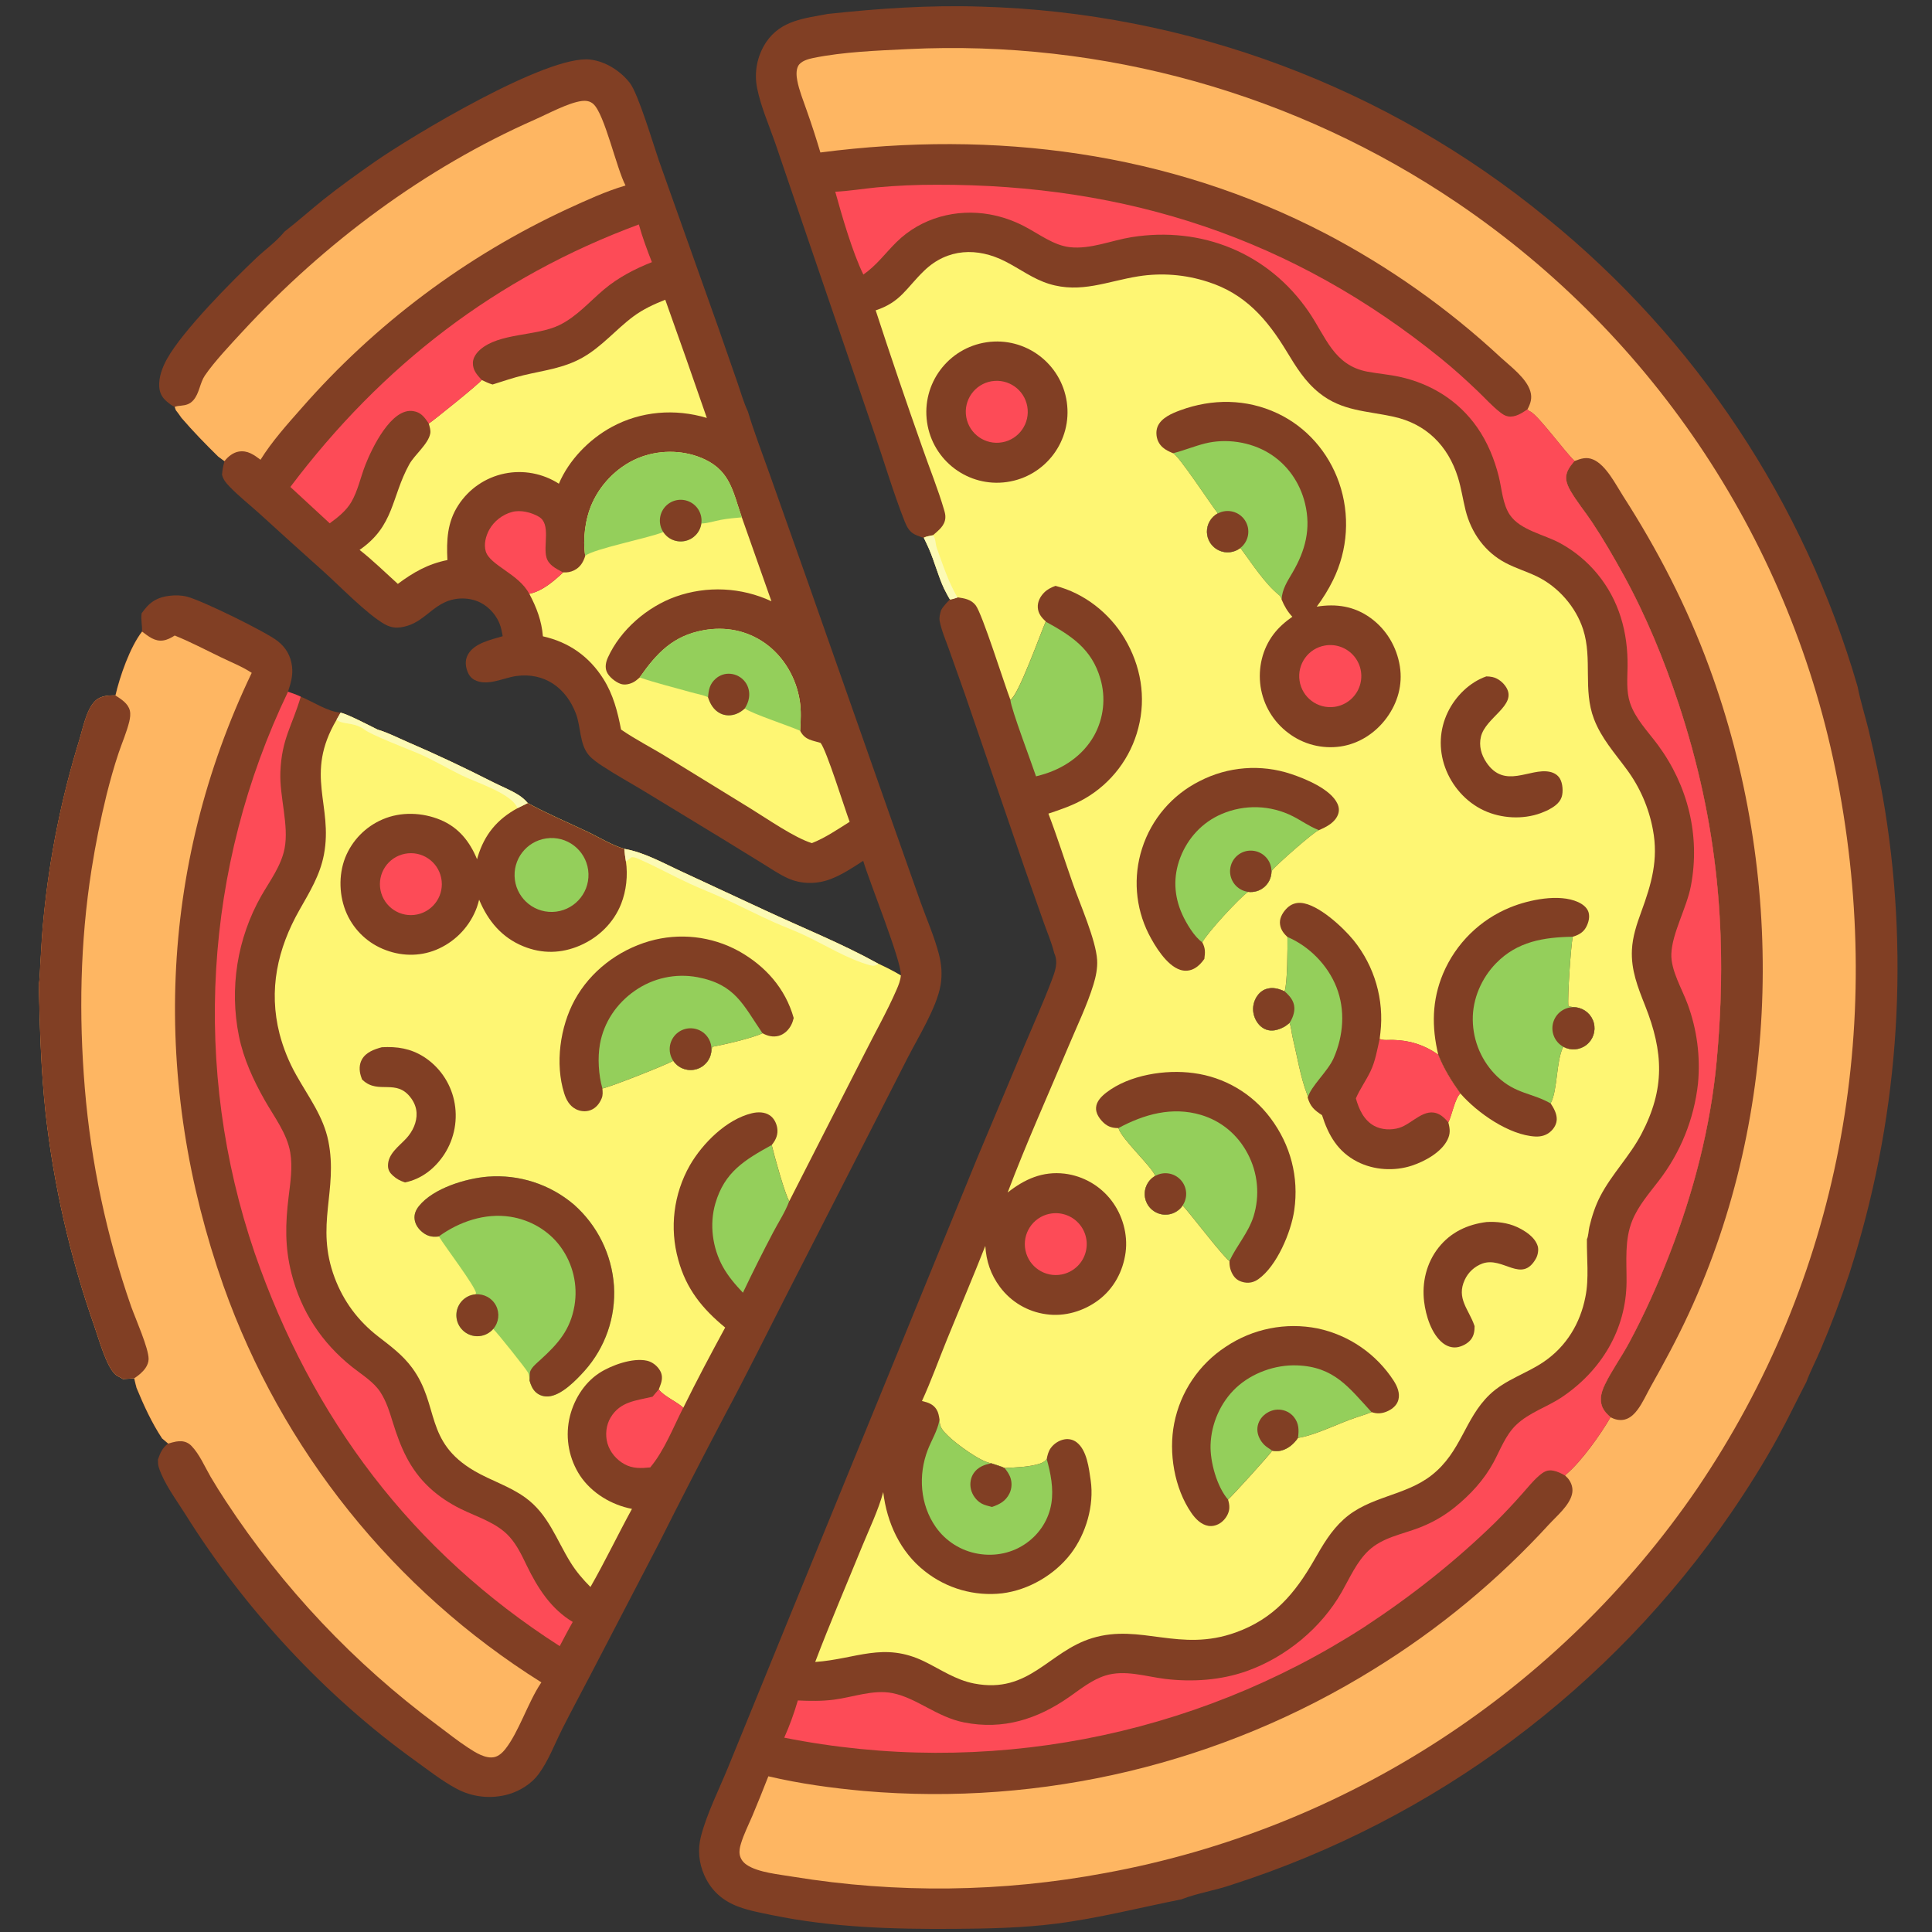 <?xml version="1.0" encoding="UTF-8"?> <svg xmlns="http://www.w3.org/2000/svg" id="Layer_1" version="1.1" viewBox="0 0 512 512"><rect x="0" y="0" width="512" height="512" fill="#333333" stroke="none"/><defs><style> .st0 { fill: #fef673; } .st1 { fill: #fcfab5; } .st2 { fill: #feb662; } .st3 { fill: #94cf5b; } .st4 { fill: #fd4b57; } .st5 { fill: #813f24; } </style></defs><path class="st5" d="M75.32,61.45c3.56-2.76,6.92-5.78,10.44-8.59,4.34-3.46,8.94-6.75,13.49-9.93,9.77-6.82,45.78-28.52,57.19-27.14,4.04.49,7.95,2.98,10.44,6.15,2.28,2.9,6.19,16.16,7.71,20.54l15.81,44.46,5.07,14.57c.86,2.47,1.61,5.16,2.72,7.52,1.68,5.57,3.8,11.07,5.75,16.56l9.7,27.38,22.07,62.78,8.29,23.44c1.61,4.46,3.6,9.02,4.8,13.6.72,2.75.94,5.45.46,8.27-.99,5.89-5.95,13.85-8.74,19.3l-9.74,19.11-22.81,44.62c-5.27,10.32-10.4,20.74-15.88,30.94-5.97,11.33-11.83,22.73-17.58,34.18l-17.96,34.52c-2.51,4.86-5.15,9.67-7.6,14.56-1.93,3.85-3.63,8.36-6.18,11.82-1.9,2.58-4.83,4.42-7.88,5.35-4.7,1.38-9.76.84-14.05-1.51-3.8-2.06-7.38-4.88-10.9-7.41-23.92-17.2-45.13-40.18-60.76-65.15-2.39-3.83-5.71-8.2-7.09-12.48-.22-.7-.24-1.4-.24-2.12.65-1.83,1.12-2.99,2.69-4.24l-1.62-1.37c-2.75-4.17-4.86-8.77-6.76-13.38-.24-.83-.42-1.68-.62-2.52l-3.02.16c-.64-.48-1.45-.7-2.05-1.27-2.36-2.2-4.34-9.43-5.43-12.55-6.47-18.39-10.83-37.46-13-56.83-1.2-11.24-1.53-22.52-1.78-33.81.29-1.77.28-3.68.4-5.47.27-4.27.46-8.57.92-12.82,1.57-15.76,4.71-31.33,9.38-46.47.96-3.13,1.89-8.2,4.24-10.48,1.42-1.38,3.5-1.49,5.37-1.48,1.17-5.07,3.86-12.81,7.06-16.92.1-1.66-.36-3.1-.09-4.84l.8-1.03c1.7-2.21,3.75-3.23,6.5-3.57,1.59-.2,3.24-.17,4.79.24,4.01,1.05,20.74,9.25,23.92,11.73,2.21,1.72,3.5,3.93,3.84,6.74.29,2.38-.33,4.47-1.07,6.69l2.24.81,1.13.5c3.21,1.34,7.1,3.94,10.53,4.26,1.3.07,8.2,3.64,9.82,4.46,2.71.79,5.38,2.18,7.97,3.3,7.72,3.32,15.21,6.86,22.7,10.67,2.2,1.12,4.6,2.04,6.68,3.36.95.6,1.73,1.28,2.46,2.14,5.11,2.82,10.53,5.08,15.8,7.59,3.12,1.48,6.51,3.6,9.81,4.55,5.31.91,10.46,3.86,15.34,6.09l21.86,10.16c10.01,4.67,20.42,8.83,30.09,14.18,2.07.96,4.03,1.93,5.98,3.11.3-3.53-8.44-25.07-9.97-30.35-2.72,1.77-5.48,3.6-8.51,4.79-3.68,1.44-7.87,1.46-11.5-.19-2.35-1.07-4.6-2.63-6.8-3.98l-11.16-6.86-20.04-12.19c-3.63-2.2-7.4-4.26-10.95-6.59-1.3-.86-2.82-1.85-3.82-3.06-2.39-2.88-2.05-7.42-3.33-10.86-2.58-6.89-8.37-11.08-15.86-10.03-3.43.48-7.6,2.78-10.98,1.06-1.13-.58-1.7-1.53-2.08-2.71-.43-1.37-.43-2.77.28-4.04,1.68-3.06,6.12-3.92,9.21-4.87-.16-.85-.31-1.72-.56-2.55-.8-2.67-2.89-5.13-5.38-6.37-1.65-.82-3.51-1.15-5.35-1.06-6.51.33-8.71,5.73-14.16,7.29-2.18.62-3.88.62-5.86-.5-4.75-2.71-11.91-10.15-16.25-14.03-5.65-5.04-11.26-10.11-16.85-15.22-2.68-2.43-5.59-4.69-8.08-7.31-.91-.95-1.54-1.72-1.89-3.02.09-1.3.29-2.35.66-3.6l-1.67-1.23c-3.39-3.33-6.64-6.67-9.74-10.27-.47-.7-.95-1.36-1.48-2.02l-.31-.88c-.75-.28-1.5-.92-2.11-1.43-1.25-1.06-1.89-2.27-1.99-3.92-.16-2.54.84-5.17,2.06-7.36,4.2-7.53,17.17-20.6,23.68-26.76,2.27-2.15,5.12-4.2,7.12-6.57.09-.11.18-.22.27-.33Z"></path><path class="st0" d="M90.23,188.89c1.3.07,8.2,3.64,9.82,4.46,2.71.79,5.38,2.18,7.97,3.3,7.72,3.32,15.21,6.86,22.7,10.67,2.2,1.12,4.6,2.04,6.68,3.36.95.6,1.73,1.28,2.46,2.14,5.11,2.82,10.53,5.08,15.8,7.59,3.12,1.48,6.51,3.6,9.81,4.55,5.31.91,10.46,3.86,15.34,6.09l21.86,10.16c10.01,4.67,20.42,8.83,30.09,14.18,2.07.96,4.03,1.93,5.98,3.11-.12,1.36-.61,2.56-1.15,3.8-2.49,5.74-5.66,11.29-8.46,16.88l-19.96,39.14c-1.17-1.84-4.03-12.26-4.65-14.89.05-.07.11-.13.16-.2.99-1.26,1.55-2.64,1.3-4.26-.2-1.3-.85-2.61-1.94-3.37-1.38-.96-3.21-.96-4.78-.58-6.74,1.62-13.06,7.96-16.43,13.78-4.33,7.61-5.44,16.63-3.08,25.05,2.09,7.7,6.36,12.98,12.43,17.96-3.8,7-7.58,14.1-11.09,21.25-1.9-1.73-5.01-2.94-6.52-4.84.23-.54.43-1.09.61-1.65.35-1.14.36-2.23-.23-3.29-.71-1.27-2.03-2.34-3.46-2.67-3.76-.87-9.48,1.18-12.66,3.25-4.19,2.73-7.01,7.48-7.99,12.33-1.03,5.15.01,10.51,2.9,14.9,3.09,4.61,8.33,7.74,13.74,8.78-3.75,6.85-7.12,13.92-11,20.7-2.01-2.02-3.8-4.11-5.3-6.54-3.79-6.12-5.87-12.74-11.96-17.15-4.19-3.04-9.07-4.48-13.49-7.06-13.37-7.82-9.19-17.33-16.48-27.29-2.54-3.46-5.72-5.78-9.07-8.38-5.28-4.1-9.12-9.25-11.48-15.51-5.25-13.97.95-23.05-1.68-36.22-1.32-6.6-5.3-11.77-8.51-17.52-1.94-3.43-3.42-7.09-4.42-10.9-2.97-11.68-.57-22.56,5.28-32.87,2.69-4.74,5.43-9.18,6.47-14.62,2.51-13.17-5.26-21.18,3.37-35.78l1.06-1.84Z"></path><path class="st5" d="M139.85,212.83c5.11,2.82,10.53,5.08,15.8,7.59,3.12,1.48,6.51,3.6,9.81,4.55.1,1.12.22,2.21.42,3.32.54,3.7.1,7.77-1.27,11.24-1.97,5.01-5.98,8.91-10.9,11.04-4.95,2.14-10.02,2.25-15.02.21-5.72-2.33-9.38-6.74-11.71-12.35-.18.68-.37,1.36-.6,2.02-1.76,4.81-5.35,8.73-9.99,10.9-4.46,2.1-9.53,2.18-14.12.45-4.62-1.69-8.36-5.18-10.37-9.66-2.04-4.57-2.24-10.17-.42-14.84,1.83-4.59,5.42-8.25,9.97-10.18,4.82-2.06,10.48-1.84,15.29.16,4.8,2,7.75,5.73,9.69,10.43.05-.21.11-.42.17-.62,1.8-5.94,5.15-9.97,10.57-12.93l2.7-1.33Z"></path><path class="st3" d="M145.76,222.09c5.44-.22,10.02,4.03,10.19,9.48.17,5.44-4.13,9.98-9.58,10.1-5.37.12-9.83-4.12-10-9.48-.17-5.37,4.02-9.87,9.39-10.09Z"></path><path class="st4" d="M107.31,226.26c4.42-.87,8.71,1.99,9.61,6.4.91,4.41-1.91,8.72-6.31,9.67-4.46.96-8.84-1.9-9.76-6.37-.92-4.47,1.98-8.83,6.46-9.7Z"></path><path class="st1" d="M165.46,224.97c5.31.91,10.46,3.86,15.34,6.09l21.86,10.16c10.01,4.67,20.42,8.83,30.09,14.18-.6.58-1.33.63-2.14.41-6.07-1.65-11.91-5.39-17.59-8.04-2.58-1.21-5.25-2.18-7.85-3.34-4.31-1.92-8.53-4.1-12.82-6.08-3.15-1.46-6.4-2.71-9.55-4.16-4.41-2.02-8.65-4.4-13.1-6.35-.77-.34-1.57-.78-2.43-.63-.35.33-.68.62-1.08.88-.11.07-.22.14-.32.21-.2-1.11-.32-2.2-.42-3.32Z"></path><path class="st1" d="M90.23,188.89c1.3.07,8.2,3.64,9.82,4.46,2.71.79,5.38,2.18,7.97,3.3,7.72,3.32,15.21,6.86,22.7,10.67,2.2,1.12,4.6,2.04,6.68,3.36.95.6,1.73,1.28,2.46,2.14l-2.7,1.33c-.04-.08-.08-.15-.13-.23-.06-.11-.13-.21-.19-.32-2.03-3.57-10.93-6.35-14.61-8.17-3.84-1.9-7.63-4.17-11.57-5.84-2.67-1.13-12.86-5.01-14.4-6.48-2.99-1.87-5.42-.97-7.08-2.39l1.06-1.84Z"></path><path class="st3" d="M116.33,327.67c-.09,0-.18.02-.28.03-1.55.17-2.76-.11-4.01-1.08-1.12-.87-1.99-2.06-2.17-3.5-.17-1.35.36-2.53,1.2-3.56,3.82-4.69,12.39-7.27,18.2-7.74,8.29-.65,16.49,2.02,22.82,7.4,6.24,5.51,10.05,13.25,10.62,21.55.52,8.26-2.3,16.37-7.82,22.54-2.22,2.46-6.13,6.54-9.62,6.76-1.16.07-2.31-.28-3.19-1.04-.96-.85-1.41-1.96-1.75-3.17-.06-.67-.07-1.46-.37-2.07-.49-.98-8.32-10.79-9.26-11.61-1.09,1.26-2.68,1.97-4.34,1.93-2.95-.07-5.33-2.43-5.43-5.38-.1-2.95,2.12-5.46,5.06-5.72l.16-.31c-.08-1.66-8.43-12.64-9.7-14.82-.05-.08-.09-.15-.14-.23Z"></path><path class="st5" d="M116.33,327.67c-.09,0-.18.02-.28.03-1.55.17-2.76-.11-4.01-1.08-1.12-.87-1.99-2.06-2.17-3.5-.17-1.35.36-2.53,1.2-3.56,3.82-4.69,12.39-7.27,18.2-7.74,8.29-.65,16.49,2.02,22.82,7.4,6.24,5.51,10.05,13.25,10.62,21.55.52,8.26-2.3,16.37-7.82,22.54-2.22,2.46-6.13,6.54-9.62,6.76-1.16.07-2.31-.28-3.19-1.04-.96-.85-1.41-1.96-1.75-3.17.11-.79-.07-1.86.24-2.57.49-1.12,1.83-2.18,2.72-3,4.62-4.21,7.86-7.88,8.95-14.25.93-5.49-.4-11.12-3.68-15.62-3.15-4.33-8.09-7.18-13.37-7.98-6.66-1.02-13.51,1.31-18.89,5.22Z"></path><path class="st5" d="M126.01,343.02c2.25-.2,4.4.98,5.44,2.99,1.03,2.01.75,4.45-.73,6.17-1.09,1.26-2.68,1.97-4.34,1.93-2.95-.07-5.33-2.43-5.43-5.38-.1-2.95,2.12-5.46,5.06-5.72Z"></path><path class="st5" d="M159.64,288.45c.08.93.17,1.77-.2,2.64-.58,1.39-1.51,2.58-2.96,3.12-1.26.47-2.72.33-3.9-.29-1.67-.88-2.53-2.46-3.07-4.2-2.45-7.8-1.09-17.6,2.79-24.71,4.15-7.6,11.5-13.19,19.78-15.59,7.94-2.29,16.47-1.34,23.72,2.64,7.04,3.95,12.33,9.87,14.54,17.72-.16.63-.34,1.24-.64,1.82-.67,1.33-1.87,2.51-3.34,2.91-1.49.4-2.96.04-4.28-.69-2.7,1.3-10.25,3.02-13.32,3.6l-.23,1.11c-.21,2.33-1.87,4.28-4.13,4.86-2.27.58-4.66-.32-5.96-2.26-2.48,1.32-16.41,6.82-18.78,7.33Z"></path><path class="st3" d="M159.64,288.45c-1.02-3.59-1.3-8.11-.64-11.79,1.04-5.79,4.43-10.76,9.24-14.1,4.84-3.39,10.83-4.68,16.63-3.59,10,1.93,12,7.24,17.2,14.85-2.7,1.3-10.25,3.02-13.32,3.6l-.23,1.11c-.21,2.33-1.87,4.28-4.13,4.86-2.27.58-4.66-.32-5.96-2.26-2.48,1.32-16.41,6.82-18.78,7.33Z"></path><path class="st5" d="M178.42,281.13c-1.36-2.02-1.24-4.69.29-6.58,1.53-1.89,4.12-2.55,6.38-1.64s3.65,3.2,3.43,5.62c-.21,2.33-1.87,4.28-4.13,4.86-2.27.58-4.66-.32-5.96-2.26Z"></path><path class="st5" d="M101.19,277.53c4.07-.23,7.58.32,11.08,2.51,4.11,2.62,7.01,6.78,8.06,11.54,1.09,4.95.15,10.12-2.62,14.37-2.48,3.73-5.95,6.49-10.37,7.41-1.28-.42-2.23-.91-3.23-1.82-.78-.71-1.26-1.45-1.29-2.53-.07-3.22,2.9-5.2,4.85-7.32,1.68-1.83,2.86-4.27,2.72-6.8-.08-1.43-.62-2.74-1.47-3.89-3.85-5.26-8.62-.91-12.73-4.71l-.25-.23c-.12-.31-.22-.62-.32-.94-.44-1.44-.46-3,.29-4.35,1.07-1.92,3.28-2.7,5.28-3.24Z"></path><path class="st2" d="M37.64,167.37c1.68,1.24,3.35,2.69,5.59,2.36,1.11-.16,2.14-.7,3.07-1.31,4.17,1.68,8.17,3.8,12.22,5.75,2.73,1.32,5.66,2.48,8.19,4.14-24.79,51.69-26.46,108.62-7.49,162.46,15.45,43.51,45.13,80.54,84.25,105.08-.05.07-.1.15-.15.22-3.41,5.11-5.85,12.98-9.43,17.49-.71.89-1.67,1.79-2.8,2.07-2.37.58-5.17-1.24-7.07-2.49-2.79-1.82-5.4-3.93-8.07-5.91-22.07-16.35-41.07-36.48-56.13-59.45-1.39-2.11-2.73-4.25-4.01-6.42-1.53-2.64-2.93-5.96-5.06-8.17-.72-.74-1.58-1.16-2.61-1.24-.49-.03-.99,0-1.48.08-.7.12-1.4.34-2.08.54l-1.62-1.37c-2.75-4.17-4.86-8.77-6.76-13.38-.24-.83-.42-1.68-.62-2.52l-3.02.16c-.64-.48-1.45-.7-2.05-1.27-2.36-2.2-4.34-9.43-5.43-12.55-6.47-18.39-10.83-37.46-13-56.83-1.2-11.24-1.53-22.52-1.78-33.81.29-1.77.28-3.68.4-5.47.27-4.27.46-8.57.92-12.82,1.57-15.76,4.71-31.33,9.38-46.47.96-3.13,1.89-8.2,4.24-10.48,1.42-1.38,3.5-1.49,5.37-1.48,1.17-5.07,3.86-12.81,7.06-16.92Z"></path><path class="st5" d="M10.27,261.01c.29-1.77.28-3.68.4-5.47.27-4.27.46-8.57.92-12.82,1.57-15.76,4.71-31.33,9.38-46.47.96-3.13,1.89-8.2,4.24-10.48,1.42-1.38,3.5-1.49,5.37-1.48,1.52.99,3.38,2.13,3.83,4.02.22.95.07,1.98-.15,2.91-.68,2.79-1.89,5.55-2.81,8.27-1.23,3.65-2.27,7.4-3.21,11.13-1.61,6.56-2.94,13.18-3.99,19.85-3.02,19.29-3.37,38.55-1.77,57.97,1.64,19.7,5.76,39.12,12.27,57.79,1.15,3.21,4.66,11.09,4.63,13.92,0,.83-.34,1.67-.8,2.35-.77,1.14-1.89,2.02-3.02,2.78l-3.02.16c-.64-.48-1.45-.7-2.05-1.27-2.36-2.2-4.34-9.43-5.43-12.55-6.47-18.39-10.83-37.46-13-56.83-1.2-11.24-1.53-22.52-1.78-33.81Z"></path><path class="st2" d="M46.29,107.84c.1-.04.21-.07.31-.11.45-.14.9-.17,1.37-.22,1.34-.13,2.38-.42,3.29-1.47,1.59-1.84,1.7-4.53,3.02-6.5,2.45-3.63,7.01-8.45,10.05-11.74,21.66-23.43,48.22-43.25,77.49-56.14,3.33-1.47,8.88-4.47,12.35-4.89,1.14-.14,2.19,0,3.07.79,3,2.68,6.09,16.94,8.53,21.6-5.22,1.52-10.39,3.93-15.32,6.18-26.96,12.49-51,30.5-70.57,52.86-3.75,4.24-7.85,8.82-10.84,13.64-1.74-1.31-3.44-2.55-5.76-2.17-1.51.25-2.9,1.36-3.79,2.55l-1.67-1.23c-3.39-3.33-6.64-6.67-9.74-10.27-.47-.7-.95-1.36-1.48-2.02l-.31-.88Z"></path><path class="st4" d="M76.33,183.32l2.24.81,1.13.5c-2.27,7.76-5.07,11.18-5.4,20.02-.24,6.5,2.31,14.05,1.12,20.2-.89,4.59-3.87,8.56-6.16,12.53-6.41,11.29-8.51,24.52-5.93,37.24,1.22,6,3.81,11.61,6.81,16.92,2.48,4.38,5.96,8.87,6.79,13.93.64,3.91.03,7.79-.44,11.68-.87,7.18-1.03,13.27.76,20.35,2.53,10.02,8.02,18.36,16.1,24.79,2.51,1.99,5.7,3.92,7.46,6.65,1.58,2.44,2.43,5.22,3.28,7.97,2.08,6.7,4.5,12.46,9.73,17.34,2.43,2.27,5.28,4.14,8.26,5.62,4.4,2.18,9.62,3.66,12.98,7.43,1.99,2.23,3.26,4.95,4.55,7.62,2.86,5.89,6.4,11.46,12.17,14.91-1.2,2.1-2.31,4.26-3.45,6.41-39.19-25.11-65.65-60.31-80.83-104.17-16.68-48.82-13.51-102.24,8.82-148.74Z"></path><path class="st3" d="M196.89,342.59c-1.99-2.11-3.89-4.31-5.31-6.86-2.78-5.02-3.61-11.26-2.01-16.78,2.43-8.38,7.76-11.54,14.93-15.51.62,2.63,3.48,13.05,4.65,14.89-1,2.77-2.85,5.58-4.23,8.21-2.79,5.3-5.47,10.65-8.04,16.05Z"></path><path class="st4" d="M172.93,370.14l1.62-1.92c1.52,1.9,4.63,3.11,6.52,4.84-2.67,5.22-4.98,11.31-8.75,15.82-2.44.24-4.62.36-6.85-.87-2.11-1.17-3.82-3.17-4.49-5.51-.64-2.24-.36-4.85.85-6.86,2.56-4.27,6.8-4.45,11.09-5.5Z"></path><path class="st0" d="M155.08,147.28c-.69-4.49.01-9.88,1.89-14.02,2.5-5.51,7.29-10.12,13.01-12.2,5.4-1.96,11.72-1.76,16.91.74,6.75,3.24,7.41,8.8,9.7,15.3l7.85,22.24c-7.98-3.72-17.1-4.16-25.39-1.22-7.53,2.7-14.62,8.78-17.96,16.15-.52,1.16-.81,2.51-.31,3.73.56,1.36,2.35,2.77,3.71,3.24,1.1.38,2.45.06,3.45-.49.58-.32,1.08-.78,1.58-1.21,4.51-6.45,8.84-11.06,16.92-12.52,5.79-1.05,11.5.04,16.33,3.46,4.95,3.52,8.22,9.18,9.17,15.15.43,2.68.27,5.36.13,8.05.04.08.08.17.13.25,1.26,2.19,3.04,2.26,5.26,2.94,1.59,1.95,6.28,17.08,7.71,20.92-3.24,2.03-6.45,4.24-10.01,5.65-4.64-1.43-11.81-6.44-16.27-9.18l-22.11-13.6c-4.03-2.49-8.28-4.63-12.19-7.32-.91-4.73-2.08-9.29-4.68-13.41-3.77-5.98-9.16-9.76-16.03-11.3-.34-4.15-1.67-7.61-3.6-11.26,3.46-.72,6.46-3.32,8.98-5.68,1.05.06,1.96-.08,2.91-.56,1.63-.81,2.42-2.18,2.94-3.85Z"></path><path class="st3" d="M155.08,147.28c-.69-4.49.01-9.88,1.89-14.02,2.5-5.51,7.29-10.12,13.01-12.2,5.4-1.96,11.72-1.76,16.91.74,6.75,3.24,7.41,8.8,9.7,15.3-1.88.16-3.76.33-5.62.68-1.61.3-3.47.93-5.1.95-.31,2.28-2.01,4.13-4.25,4.63-2.25.51-4.57-.43-5.83-2.36-4.16,1.67-18.27,4.4-20.7,6.28Z"></path><path class="st5" d="M175.78,141c-1.35-2.05-1.18-4.74.41-6.61,1.59-1.87,4.22-2.46,6.46-1.46,2.24,1,3.55,3.36,3.21,5.79-.31,2.28-2.01,4.13-4.25,4.63-2.25.51-4.57-.43-5.83-2.36Z"></path><path class="st3" d="M169.51,179.53c4.51-6.45,8.84-11.06,16.92-12.52,5.79-1.05,11.5.04,16.33,3.46,4.95,3.52,8.22,9.18,9.17,15.15.43,2.68.27,5.36.13,8.05-3.24-1.43-12.73-4.51-14.66-5.92-.7.62-1.4,1.13-2.29,1.46-1.39.53-2.91.52-4.25-.16-1.73-.88-2.65-2.49-3.22-4.28-1.3-.61-3.14-.92-4.55-1.32-4.53-1.29-9.13-2.39-13.59-3.92Z"></path><path class="st5" d="M187.64,184.77c.16-2.02.45-3.54,2.07-4.95,1.06-.92,2.44-1.38,3.84-1.26,1.55.13,2.98.92,3.92,2.16.92,1.21,1.25,2.77,1.01,4.26-.16,1.03-.57,1.87-1.09,2.76-.7.62-1.4,1.13-2.29,1.46-1.39.53-2.91.52-4.25-.16-1.73-.88-2.65-2.49-3.22-4.28Z"></path><path class="st0" d="M130.53,101.9c2.71-.84,5.43-1.79,8.19-2.45,5.42-1.3,10.58-1.85,15.56-4.63,5.18-2.89,8.88-7.47,13.57-10.96,2.64-1.96,5.42-3.21,8.45-4.43,3.73,10.42,7.41,20.87,11.02,31.33-8.44-2.53-17.48-1.82-25.25,2.42-5.94,3.24-11.31,8.74-13.96,15.01-4.27-2.74-9.44-3.71-14.41-2.69-5.04,1.04-9.45,4.06-12.24,8.38-2.95,4.52-3.15,9.32-2.89,14.54-5.11,1.02-9,3.23-13.14,6.32-3.33-3.01-6.61-6.24-10.14-9.01,9.24-6.37,8.37-13.93,13.15-22.64,1.42-2.58,5.05-5.38,5.58-8.2.16-.86-.16-1.81-.39-2.63,1.63-1.13,13.21-10.44,14.03-11.56.95.47,1.85.89,2.87,1.2Z"></path><path class="st4" d="M76.95,129.04c24.22-32.13,54.48-55.54,92.35-69.56.91,3.32,2.2,6.79,3.46,9.99-4.54,1.8-8.9,4.06-12.66,7.21-3.9,3.27-7.29,7.28-11.96,9.52-6.07,2.92-15.86,2.01-20.91,6.47-.98.87-1.88,2.11-1.91,3.47-.04,1.99,1.1,3.19,2.34,4.56-.82,1.11-12.4,10.43-14.03,11.56-.08-.12-.16-.24-.24-.36-1.05-1.54-1.94-2.64-3.86-2.95-5.84-.96-10.97,9.86-12.7,14.25-1.26,3.2-2,6.91-3.74,9.87-1.35,2.3-3.58,4.07-5.71,5.61l-10.44-9.64Z"></path><path class="st4" d="M140.25,157.37c-2.73-5.29-10.43-7.53-11.53-11.29-.54-1.86.02-4.02.92-5.67,1.25-2.29,3.57-4.08,6.09-4.74,2.24-.6,5.12.11,7.1,1.29,3.25,1.92,1.05,7.72,2.01,10.85.6,1.94,2.4,2.81,4.05,3.71l.33.18c-2.52,2.36-5.51,4.96-8.98,5.68Z"></path><path class="st5" d="M219.51,3.68c13.49-1.45,26.74-2.36,40.33-1.93,54.83,1.52,107.6,21.22,150.02,56,39.52,32.04,68.29,75.4,82.44,124.27l.05.26c.73,3.68,1.9,7.3,2.79,10.95,1.7,7.01,3.23,14.21,4.39,21.33,6.6,41.16,3.37,83.3-9.44,122.98-2.26,6.81-4.8,13.52-7.61,20.12-1.19,2.85-2.7,5.65-3.76,8.54-2.53,4.83-4.86,9.77-7.48,14.55-3.77,6.89-8.04,13.68-12.47,20.16-31.97,46.6-78.51,81.26-132.32,98.56-4.36,1.52-9.12,2.21-13.38,3.88-11.04,2.19-21.94,5-33.13,6.43-8.96,1.15-18.15,1.33-27.17,1.39-16.21.11-32.22-.37-48.15-3.64-3-.62-6.06-1.17-8.93-2.24-4.17-1.55-7.21-4.22-9.04-8.33-1.47-3.31-1.79-6.85-.88-10.36,1.57-6.04,4.85-12.52,7.23-18.36l15.88-38.91,50.04-122.31,12.76-30.37c2.35-5.56,4.85-11.09,6.98-16.73.93-2.48,1.87-4.79.71-7.36-.65-2.71-1.84-5.45-2.77-8.08l-5.15-14.63-15.77-45.96-4.22-11.88c-.85-2.39-1.96-4.92-2.43-7.4-.19-1,.09-1.9.35-2.87.62-1.14,1.48-1.98,2.37-2.89-.58-.93-1.06-1.92-1.57-2.9-1.57-3.39-2.47-7.02-3.95-10.45-.44-1.01-.93-2-1.4-2.99l-.5-.12c-.82-.28-1.74-.59-2.45-1.08-1.12-.78-1.69-2.01-2.18-3.24-2.92-7.4-5.32-15.53-7.93-23.09l-17.56-51.33-8.77-25.75c-1.62-4.68-3.79-9.57-4.77-14.41-.9-4.25-.04-8.69,2.36-12.31,3.92-5.83,10.17-6.31,16.5-7.52Z"></path><path class="st0" d="M232.03,82.26c6.74-2.23,8.12-5.94,12.92-10.55,6.14-5.91,14.08-6.19,21.44-2.44,3.92,1.99,7.36,4.65,11.62,5.96,8.42,2.6,15.48-.7,23.65-2,6.16-.98,12.46-.48,18.39,1.45,9.87,3.11,15.73,9.88,20.92,18.44,2.52,4.15,4.86,8,8.71,11.07,5.98,4.78,12.55,4.68,19.62,6.24,8.65,1.89,14.44,7.69,17.06,16.06.89,2.85,1.31,5.84,2.03,8.74,1.5,5.96,5.13,11.07,10.61,13.95,2.68,1.41,5.61,2.28,8.33,3.6,5.62,2.72,10.29,8.06,12.21,14.01,2.53,7.85-.1,15.97,2.88,23.75,1.96,5.12,5.46,8.98,8.65,13.32,3.52,4.74,5.9,10.22,6.97,16.02,1.5,7.95-.39,14.4-3.1,21.8-1.2,3.29-2.28,6.49-2.46,10.02-.27,5.36,1.55,9.91,3.49,14.8,4.88,12.32,5.33,22.02-.99,34.05-3.08,5.85-7.82,10.58-10.86,16.4-1.34,2.57-2.24,5.35-2.91,8.16-.22.91-.26,2.51-.66,3.29-.07,4.95.6,10.44-.4,15.29-1.35,7-5.05,13.11-10.97,17.16-4.69,3.22-10.25,4.74-14.43,8.76-6.66,6.4-7.46,15.15-15.35,21.34-7.08,5.56-16.51,5.52-23.32,11.7-3.39,3.07-5.52,6.79-7.77,10.71-5.13,8.95-10.77,15.62-20.78,19.24-14.94,5.4-25.18-2.39-38.03,1.5-11.66,3.53-16.68,14.89-31.35,12.05-4.88-.95-8.79-3.69-13.16-5.83-10.84-5.3-18.13-.63-28.95.12,3.89-10.24,8.24-20.35,12.38-30.5,1.93-4.72,4.3-9.58,5.65-14.51.96,8.09,4.5,15.85,11.01,20.95,5.79,4.6,13.17,6.71,20.51,5.87,7-.87,13.88-4.89,18.17-10.48,4.04-5.27,6.25-12.83,5.29-19.44-.47-3.22-.99-7.99-3.7-10.09-.92-.71-2.02-.98-3.16-.81-1.48.23-2.9,1.15-3.76,2.37-.59.84-.84,1.84-1.03,2.83-.61.97-1.94,1.32-3.04,1.58-2.6.61-5.43.67-8.1.83-1.12-.53-2.38-.86-3.55-1.26-2.83-.36-9.32-5.16-11.41-7.22-1.49-1.47-2.32-2.26-2.32-4.43-.15-.9-.28-1.77-.76-2.56-.89-1.47-2.3-1.92-3.89-2.28,2.42-5.26,4.41-10.85,6.6-16.22,3.38-8.3,6.91-16.55,10.19-24.89.25,4.06,1.43,7.58,3.87,10.87,2.93,3.95,7.33,6.56,12.21,7.23,4.92.72,10.01-.79,13.95-3.77,4.05-3.05,6.49-7.65,7.15-12.64.63-4.8-.83-9.91-3.77-13.74-3.01-3.93-7.48-6.49-12.39-7.1-5.85-.69-10.61,1.45-15.1,5,4.93-13.07,10.72-25.85,16.12-38.73,2.25-5.36,4.92-10.86,6.63-16.42.63-2.05,1.1-4.35.96-6.51-.34-5.29-4.51-14.72-6.35-19.96-2.2-6.25-4.2-12.6-6.56-18.79,3.34-1.1,6.59-2.22,9.65-3.99,7.04-4.07,12.15-10.8,14.17-18.68,2.14-8.2.67-16.6-3.67-23.83-4.01-6.68-10.68-11.93-18.27-13.86-1.12.41-2.13.9-2.99,1.76-1.05,1.06-1.79,2.45-1.7,3.97.1,1.6.98,2.67,2.12,3.7l-.09.2c-1.31,2.99-7.18,19.4-9.29,20.57-1.61-4.18-7.47-22.85-9.21-25.06-1.23-1.57-2.94-1.83-4.79-2.1-.54.15-1.49.54-2.03.5-.58-.93-1.06-1.92-1.57-2.9-1.57-3.39-2.47-7.02-3.95-10.45-.44-1.01-.93-2-1.4-2.99.74-.36,1.67-.47,2.48-.65,1.45-1.29,3.09-2.47,3.23-4.57.05-.71-.11-1.36-.31-2.04-1.64-5.64-3.94-11.23-5.86-16.8-4.25-12.02-8.36-24.09-12.31-36.21Z"></path><path class="st1" d="M247.27,141.87c.75.9.6,2.26.99,3.35,1.58,4.4,3.11,9.11,5.5,13.14-.54.15-1.49.54-2.03.5-.58-.93-1.06-1.92-1.57-2.9-1.57-3.39-2.47-7.02-3.95-10.45-.44-1.01-.93-2-1.4-2.99.74-.36,1.67-.47,2.48-.65Z"></path><path class="st5" d="M310.87,120.11l-.33-.14c-1.55-.66-2.94-1.47-3.65-3.09-.5-1.15-.6-2.65-.12-3.82.96-2.33,3.82-3.53,6.04-4.34,8.43-3.1,17.49-3.05,25.69.8,7.76,3.64,13.54,10.31,16.36,18.36,2.96,8.51,2.37,17.85-1.62,25.92-1.21,2.45-2.65,4.78-4.29,6.97,5.16-.84,9.94-.13,14.24,2.98,4.25,3.07,6.98,7.71,7.79,12.86.77,4.89-.59,9.65-3.5,13.62-2.94,4.01-7.31,6.88-12.26,7.6-4.87.7-9.82-.57-13.74-3.53-4.02-2.98-6.68-7.43-7.42-12.37-.7-4.86.45-9.87,3.41-13.81,1.4-1.86,3.11-3.34,5.01-4.67-1.28-1.39-2.12-2.82-2.84-4.57-.16-.6-.18-.79-.68-1.2-3.82-3.08-7.29-8.51-10.23-12.48-1.63,1.28-3.85,1.54-5.73.65-1.88-.88-3.1-2.75-3.15-4.83-.05-2.07,1.07-4,2.9-4.98-1.81-2.27-10.47-15.51-11.89-15.95Z"></path><path class="st3" d="M310.87,120.11c2.88-.72,5.62-1.87,8.49-2.59,5.56-1.39,11.99-.43,16.89,2.55,4.9,2.97,8.26,7.82,9.6,13.36,1.62,6.71.08,12.49-3.33,18.32-1.36,2.33-2.74,4.37-2.89,7.14-.16-.6-.18-.79-.68-1.2-3.82-3.08-7.29-8.51-10.23-12.48-1.63,1.28-3.85,1.54-5.73.65-1.88-.88-3.1-2.75-3.15-4.83-.05-2.07,1.07-4,2.9-4.98-1.81-2.27-10.47-15.51-11.89-15.95Z"></path><path class="st5" d="M322.76,136.06c2.51-1.33,5.61-.53,7.17,1.84,1.55,2.38,1.03,5.54-1.2,7.3-1.63,1.28-3.85,1.54-5.73.65-1.88-.88-3.1-2.75-3.15-4.83-.05-2.07,1.07-4,2.9-4.98Z"></path><path class="st4" d="M351.13,171.07c2.93-.51,5.91.61,7.79,2.92,1.88,2.31,2.36,5.46,1.26,8.22-1.1,2.77-3.61,4.72-6.56,5.12-4.44.59-8.54-2.48-9.22-6.91-.68-4.43,2.31-8.59,6.73-9.35Z"></path><path class="st5" d="M341.18,248.3c-.07-.06-.14-.13-.2-.19-1.05-.99-1.76-2.16-1.79-3.64-.02-1.44.94-2.92,1.95-3.88,1-.95,2.25-1.41,3.62-1.31,4.58.33,11.17,6.49,13.95,9.9,5.57,6.89,8.13,15.73,7.11,24.53-.06.54-.13,1.08-.2,1.62.97.45,2.48.23,3.55.26,4.49.11,8.3,1.34,11.97,3.9,1.57,3.9,3.46,6.88,5.87,10.3-1.41,1.13-2.25,5.81-3.19,7.67.46,1.7.58,2.99-.23,4.61-1.65,3.33-6,5.7-9.41,6.83-4.66,1.54-10.08,1.21-14.47-1.03-5.17-2.65-7.66-6.98-9.36-12.34-2.04-1.32-3.1-2.27-3.8-4.65-.04-.49.02-.4-.11-.74-1.82-4.73-2.68-10.25-3.87-15.18-.3-1.24-.36-2.73-.84-3.88-.55.48-1.1.9-1.76,1.22-1.38.69-2.95,1.08-4.44.54-1.42-.52-2.46-1.77-3.01-3.15-.64-1.58-.58-3.37.16-4.91.58-1.19,1.55-2.25,2.84-2.67,1.72-.57,3.34-.12,4.91.62.78-2.33.78-11.47.75-14.43Z"></path><path class="st3" d="M341.18,248.3c5.79,2.48,10.67,7.44,12.99,13.3,2.4,6.08,1.86,12.88-.73,18.8-1.55,3.55-6.01,7.38-6.88,10.49-.04-.49.02-.4-.11-.74-1.82-4.73-2.68-10.25-3.87-15.18-.3-1.24-.36-2.73-.84-3.88-.55.48-1.1.9-1.76,1.22-1.38.69-2.95,1.08-4.44.54-1.42-.52-2.46-1.77-3.01-3.15-.64-1.58-.58-3.37.16-4.91.58-1.19,1.55-2.25,2.84-2.67,1.72-.57,3.34-.12,4.91.62.78-2.33.78-11.47.75-14.43Z"></path><path class="st5" d="M341.74,271.08c-.55.48-1.1.9-1.76,1.22-1.38.69-2.95,1.08-4.44.54-1.42-.52-2.46-1.77-3.01-3.15-.64-1.58-.58-3.37.16-4.91.58-1.19,1.55-2.25,2.84-2.67,1.72-.57,3.34-.12,4.91.62,1.34,1.17,2.5,2.48,2.58,4.35.06,1.35-.53,2.9-1.28,4.01Z"></path><path class="st4" d="M365.63,275.33c.97.45,2.48.23,3.55.26,4.49.11,8.3,1.34,11.97,3.9,1.57,3.9,3.46,6.88,5.87,10.3-1.41,1.13-2.25,5.81-3.19,7.67-.7-.83-1.44-1.62-2.41-2.13-3.86-2.05-7.07,2.45-10.57,3.55-2.1.66-4.71.56-6.67-.51-2.76-1.51-4.05-4.41-4.86-7.29,1.07-2.48,2.7-4.72,3.87-7.17,1.31-2.74,1.76-5.65,2.43-8.58Z"></path><path class="st5" d="M381.15,279.49c-1.77-7.35-1.68-14.41,1.27-21.45,3.38-8,9.8-14.33,17.85-17.59,4.9-1.99,12.88-3.68,17.91-1.4,1.16.52,2.39,1.4,2.79,2.68.4,1.31,0,2.78-.62,3.95-.71,1.34-1.9,2.05-3.31,2.49-.08.03-.17.05-.25.07-.5,2.53-1.43,16.1-1.15,18.39.73.21,1.39.29,2.14.34,2.21.33,4.02,1.94,4.59,4.1.57,2.16-.2,4.46-1.96,5.83-1.76,1.38-4.17,1.57-6.13.49-1.94,3.88-1.46,11.61-3.35,15.01.82,1.22,1.65,2.71,1.62,4.22-.02,1.22-.65,2.32-1.52,3.15-1.12,1.07-2.58,1.49-4.11,1.42-6.98-.34-15.45-6.3-19.91-11.42-2.41-3.41-4.3-6.4-5.87-10.3Z"></path><path class="st3" d="M410.93,292.42c-4.85-2.8-9.21-2.46-14.1-7.08-4.12-3.95-6.47-9.38-6.53-15.08-.08-5.54,2.33-11.06,6.18-15,5.62-5.76,12.6-6.89,20.31-7.01-.5,2.53-1.43,16.1-1.15,18.39.73.21,1.39.29,2.14.34,2.21.33,4.02,1.94,4.59,4.1.57,2.16-.2,4.46-1.96,5.83-1.76,1.38-4.17,1.57-6.13.49-1.94,3.88-1.46,11.61-3.35,15.01Z"></path><path class="st5" d="M417.79,266.98c2.21.33,4.02,1.94,4.59,4.1.57,2.16-.2,4.46-1.96,5.83-1.76,1.38-4.17,1.57-6.13.49-2.37-1.3-3.46-4.11-2.6-6.68.86-2.56,3.43-4.14,6.11-3.75Z"></path><path class="st5" d="M296.39,298.95h-.25c-1.7-.03-2.9-.55-4.06-1.8-.91-.98-1.72-2.26-1.61-3.66.12-1.67,1.49-3,2.73-3.96,6.08-4.68,15.69-6.18,23.13-5.15,8.12,1.07,15.46,5.36,20.36,11.92,5.33,7.1,7.57,15.63,6.3,24.43-.83,5.79-4.61,14.79-9.5,18.25-1.11.79-2.33,1.12-3.68.88-1.24-.23-2.22-.74-2.93-1.8-.79-1.17-1.11-2.49-1.05-3.89-1.23-.53-10.6-12.81-12.4-14.71-1.04,1.56-2.8,2.48-4.67,2.44-2.47-.05-4.61-1.74-5.22-4.13-.61-2.39.45-4.9,2.6-6.13-.68-2.27-8.87-9.71-9.74-12.68Z"></path><path class="st3" d="M296.39,298.95c6.82-3.67,14.23-5.75,21.87-3.49,5.39,1.6,9.73,5.24,12.35,10.2,2.75,5.14,3.32,11.17,1.58,16.74-1.41,4.37-4.46,7.68-6.36,11.76-1.23-.53-10.6-12.81-12.4-14.71-1.04,1.56-2.8,2.48-4.67,2.44-2.47-.05-4.61-1.74-5.22-4.13-.61-2.39.45-4.9,2.6-6.13-.68-2.27-8.87-9.71-9.74-12.68Z"></path><path class="st5" d="M306.13,311.64c2.21-1.26,5-.84,6.74,1.02,1.74,1.86,1.97,4.67.55,6.79-1.04,1.56-2.8,2.48-4.67,2.44-2.47-.05-4.61-1.74-5.22-4.13-.61-2.39.45-4.9,2.6-6.13Z"></path><path class="st5" d="M325.44,397.4c.23.76.38,1.47.34,2.27-.08,1.43-.96,2.84-2.07,3.72-.98.77-2.25,1.18-3.49.98-1.92-.32-3.42-1.88-4.48-3.41-4.54-6.57-6.09-15.97-4.57-23.73,1.63-8.35,6.57-15.69,13.69-20.34,7.15-4.79,15.9-6.53,24.34-4.84,8.29,1.76,15.54,6.75,20.15,13.87.93,1.46,1.7,3.26,1.24,5.02-.31,1.2-1.18,2.09-2.22,2.7-1.35.78-2.86,1.15-4.39.73-.16-.04-.32-.1-.48-.14-1.9.75-3.89,1.3-5.82,2.02-3.82,1.43-9.87,4.28-13.58,4.78-.04,0-.08.01-.13.02-1.08,1.63-2.67,2.98-4.62,3.41-.71.16-1.51.12-2.22-.01-.54.98-10.62,12.04-11.69,12.96Z"></path><path class="st3" d="M325.44,397.4c-2.96-3.45-4.77-9.99-4.63-14.48.18-5.65,2.64-11.29,6.77-15.15,4.24-3.95,10.39-6.14,16.16-5.93,9.82.36,13.68,5.81,19.74,12.39-1.9.75-3.89,1.3-5.82,2.02-3.82,1.43-9.87,4.28-13.58,4.78-.04,0-.08.01-.13.02-1.08,1.63-2.67,2.98-4.62,3.41-.71.16-1.51.12-2.22-.01-.54.98-10.62,12.04-11.69,12.96Z"></path><path class="st5" d="M337.13,384.44c-.66-.52-1.42-.89-2.02-1.48-1.09-1.04-1.89-2.58-1.9-4.11-.01-1.45.65-2.82,1.72-3.78,1.12-1.02,2.65-1.61,4.18-1.5,1.48.1,2.85.8,3.78,1.95,1.36,1.68,1.37,3.5,1.09,5.52-1.08,1.63-2.67,2.98-4.62,3.41-.71.16-1.51.12-2.22-.01Z"></path><path class="st5" d="M319.18,254.1c-.7,1-1.48,1.87-2.54,2.49-1.16.69-2.56.85-3.85.43-3.62-1.15-6.75-6.33-8.39-9.54-3.52-7.02-4.14-15.14-1.74-22.62,2.47-7.77,7.97-14.21,15.26-17.86,7.49-3.87,16.22-4.55,24.21-1.89,3.8,1.26,10.53,4.01,12.31,7.89.43.94.51,1.9.14,2.87-.83,2.15-3.06,3.28-5.05,4.12-1.07.2-11.35,9.25-12.35,10.59-.15.2-.14.22-.23.45-.04,1.56-.73,3.03-1.91,4.04-1.18,1.02-2.74,1.48-4.29,1.28-2.28,1.56-10.87,10.91-12.13,13.37.85,1.62.77,2.63.55,4.38Z"></path><path class="st3" d="M318.63,249.72c-2.1-1.37-4.32-5.16-5.33-7.41-2.21-4.89-2.44-10.02-.51-15.05,1.98-5.16,5.84-9.35,10.94-11.53,6.07-2.62,12.99-2.4,18.89.59,2.24,1.13,4.4,2.71,6.73,3.6.07.02.13.05.2.07-1.07.2-11.35,9.25-12.35,10.59-.15.2-.14.22-.23.45-.04,1.56-.73,3.03-1.91,4.04-1.18,1.02-2.74,1.48-4.29,1.28-2.28,1.56-10.87,10.91-12.13,13.37Z"></path><path class="st5" d="M330.76,236.35c-2.93-.38-5.03-3.02-4.76-5.96.28-2.94,2.83-5.14,5.79-4.96,2.95.17,5.23,2.65,5.17,5.6-.04,1.56-.73,3.03-1.91,4.04-1.18,1.02-2.74,1.48-4.29,1.28Z"></path><path class="st5" d="M261.48,90.7c10.23-1.5,19.74,5.59,21.23,15.83,1.48,10.24-5.62,19.74-15.86,21.21-10.22,1.47-19.69-5.62-21.17-15.84-1.48-10.22,5.59-19.7,15.81-21.2Z"></path><path class="st4" d="M262.77,101.04c4.46-.76,8.68,2.22,9.47,6.67s-2.18,8.7-6.62,9.5c-4.48.81-8.76-2.18-9.55-6.66s2.22-8.75,6.71-9.52Z"></path><path class="st5" d="M393.89,179.25c.54.02,1.09.05,1.62.17,1.52.34,2.88,1.46,3.68,2.77,2.88,4.76-5.49,7.9-6.73,13.05-.58,2.4.08,4.77,1.43,6.79,4.86,7.26,11.51,1.41,16.8,2.51,1.11.23,2.1.79,2.7,1.79.75,1.26.92,3.53.46,4.9-.58,1.71-2.18,2.69-3.68,3.48-.61.28-1.22.53-1.84.77-4.75,1.76-10.51,1.43-15.08-.7-4.77-2.22-8.5-6.47-10.28-11.4-1.75-4.85-1.52-10.04.73-14.68,2.03-4.19,5.77-7.91,10.2-9.45Z"></path><path class="st5" d="M393.95,323.85c2.65-.17,5.64.2,8.06,1.32,2.17,1.01,4.75,2.65,5.5,5.06.3.97.03,2.41-.46,3.28-3.79,6.79-8.71-.64-14.22,1.35-2.05.76-3.73,2.3-4.65,4.29-2.3,4.92,1.05,7.82,2.53,12.09.02.08.05.15.07.22,0,1.21-.15,2.38-.87,3.39-.83,1.16-2.45,2.01-3.84,2.2-1.37.18-2.69-.31-3.75-1.16-3-2.42-4.46-7.23-4.91-10.92-.63-5.08.62-10.29,3.82-14.34,3.22-4.07,7.64-6.14,12.72-6.78Z"></path><path class="st3" d="M277.39,386.65c1.05,3.78,1.86,7.8,1.24,11.72-.67,4.25-3.04,7.98-6.51,10.49-3.72,2.71-8.36,3.68-12.87,2.91-4.56-.77-8.62-3.32-11.27-7.1-4.16-5.94-4.69-13.77-2.11-20.45.97-2.51,2.64-5.19,3.07-7.84.01-.08.02-.16.03-.24,0,2.17.83,2.96,2.32,4.43,2.09,2.06,8.57,6.86,11.41,7.22,1.18.39,2.43.73,3.55,1.26,2.67-.16,5.5-.22,8.1-.83,1.1-.26,2.43-.61,3.04-1.58Z"></path><path class="st5" d="M262.89,399.36c-.92-.25-1.97-.46-2.8-.93-1.37-.78-2.43-2.25-2.79-3.78-.33-1.44-.09-3.03.75-4.26,1.09-1.59,2.82-2.27,4.65-2.58,1.18.39,2.43.73,3.55,1.26.58.72,1.11,1.47,1.45,2.33.54,1.41.48,3.04-.18,4.39-1,2.03-2.6,2.87-4.63,3.57Z"></path><path class="st3" d="M277.14,164.75c6.82,3.75,12.18,7.21,14.47,15.11,1.48,5.03.89,10.45-1.64,15.05-2.98,5.34-8.23,8.85-14.03,10.46-.46.13-.92.25-1.38.37-1.13-3.43-6.6-17.81-6.79-20.22,2.11-1.17,7.97-17.58,9.29-20.57l.09-.2Z"></path><path class="st2" d="M217.41,40.41c-1.13-3.8-2.35-7.56-3.68-11.3-.86-2.5-1.95-5.14-2.44-7.74-.23-1.19-.36-2.74.22-3.86.69-1.33,2.68-1.88,4.03-2.15,8.12-1.64,16.84-1.94,25.12-2.35,51.67-2.52,102.76,11.79,145.59,40.79,52.49,35.58,88.7,90.55,100.68,152.81,12.71,65.79.61,132.23-37.19,187.92-36.63,53.53-93.13,90.2-156.93,101.86-27.27,5.1-55.23,5.43-82.61.97-3.61-.62-9.3-1.1-12.33-3.17-.95-.65-1.64-1.56-1.84-2.71-.17-.98.05-1.97.33-2.9.75-2.5,2-4.95,3.02-7.35,1.46-3.48,2.87-6.98,4.24-10.49,8.36,1.96,16.76,3.11,25.3,3.89,47.42,4.1,94.9-7.26,135.33-32.38,17.11-10.57,32.69-23.46,46.27-38.29,2.05-2.23,5.31-4.92,6.06-7.92.33-1.33.05-2.61-.69-3.75-.32-.49-.67-.85-1.11-1.23.26-.37.12-.22.49-.53,3.87-3.33,8.95-10.43,11.54-14.96-1.64-1.39-2.65-2.8-2.55-5.03.06-1.29.53-2.52,1.09-3.67,1.82-3.74,4.33-7.2,6.31-10.87,4.06-7.51,7.67-15.58,10.76-23.54,6.36-16.36,10.93-33.85,12.53-51.35,3.04-33.12.37-62.87-10.07-94.53-3.85-11.67-8.65-23.34-14.57-34.12-2.61-4.75-5.4-9.57-8.4-14.09-1.83-2.75-4.03-5.4-5.68-8.24-.55-.95-1.09-2.08-1.17-3.19-.15-1.93,1.06-3.38,2.21-4.77-2.65-2.51-9.39-11.82-11.67-13.08-.42-.23-.28-.11-.63-.42-.06-.06-.12-.12-.18-.18.84-1.56,1.29-2.98.78-4.74-1-3.49-5.2-6.58-7.81-8.97-13.98-13-29.63-24.07-46.54-32.91-41.65-21.64-87.6-27.45-133.81-21.46Z"></path><path class="st5" d="M417.28,122.17c1.71-.65,3.16-1.14,4.92-.39,3.43,1.47,5.97,6.61,7.92,9.65,9.23,14.37,16.92,29.25,22.82,45.31,20.17,54.89,19.29,118.03-5.38,171.34-3.07,6.64-6.49,12.98-10.07,19.34-1.15,2.05-2.13,4.32-3.54,6.2-.75,1-1.66,1.93-2.85,2.4-1.29.52-2.75.33-3.98-.29-.11-.05-.21-.11-.33-.17-1.64-1.39-2.65-2.8-2.55-5.03.06-1.29.53-2.52,1.09-3.67,1.82-3.74,4.33-7.2,6.31-10.87,4.06-7.51,7.67-15.58,10.76-23.54,6.36-16.36,10.93-33.85,12.53-51.35,3.04-33.12.37-62.87-10.07-94.53-3.85-11.67-8.65-23.34-14.57-34.12-2.61-4.75-5.4-9.57-8.4-14.09-1.83-2.75-4.03-5.4-5.68-8.24-.55-.95-1.09-2.08-1.17-3.19-.15-1.93,1.06-3.38,2.21-4.77Z"></path><path class="st4" d="M221.33,50.81c3.67-.17,7.38-.8,11.04-1.15,5.26-.48,10.55-.71,15.83-.7,50.37-.12,94.5,14.23,133.81,46.15,3.35,2.72,6.6,5.66,9.71,8.65,1.91,1.83,3.77,3.91,5.86,5.52.64.5,1.26.93,2.08,1.07,1.86.32,3.66-.87,5.13-1.87.06.06.12.12.18.18.35.31.21.19.63.42,2.28,1.26,9.02,10.57,11.67,13.08-1.15,1.39-2.36,2.84-2.21,4.77.08,1.11.62,2.24,1.17,3.19,1.65,2.85,3.85,5.49,5.68,8.24,3,4.51,5.79,9.34,8.4,14.09,5.92,10.78,10.72,22.45,14.57,34.12,10.44,31.67,13.11,61.41,10.07,94.53-1.6,17.5-6.17,34.99-12.53,51.35-3.09,7.96-6.7,16.03-10.76,23.54-1.98,3.67-4.49,7.13-6.31,10.87-.56,1.15-1.02,2.38-1.09,3.67-.11,2.23.91,3.64,2.55,5.03-2.6,4.53-7.67,11.62-11.54,14.96-.36.31-.23.17-.49.53-.97-.57-2.01-1.08-3.12-1.3-1.64-.33-2.63.33-3.83,1.36-1.61,1.39-2.99,3.14-4.41,4.73-2.34,2.65-4.76,5.23-7.27,7.72-10.67,10.39-22.12,19.42-34.56,27.59-45.49,29.4-100.64,39.93-153.76,29.35,1.41-3.15,2.64-6.54,3.6-9.86,3.19.15,6.39.2,9.57-.21,5.04-.65,10.41-2.74,15.49-1.74,6.51,1.29,11.71,6.32,19,7.77,10.34,2.05,19.42-.85,27.87-6.75,3.03-2.12,5.96-4.52,9.54-5.66,5.18-1.64,10.69.25,15.89.88,7.18.87,14.73.36,21.57-2.06,10.38-3.67,19.79-11.43,25.23-21.01,2.12-3.72,3.94-7.97,7.11-10.95,3.7-3.48,8.82-4.28,13.41-6.05,3.54-1.37,6.58-3.11,9.53-5.5,4.07-3.3,7.69-7.23,10.18-11.86,1.81-3.37,3.16-7.16,5.96-9.86,3.43-3.31,8.21-4.74,12.12-7.37,10.4-6.98,17.05-17.88,17.15-30.54.04-5.44-.58-11.16,1.54-16.32,1.6-3.9,4.45-7.16,6.99-10.48,5.76-7.46,9.36-16.37,10.4-25.74.68-7.14-.26-14.35-2.74-21.08-1.49-4.05-4.47-8.96-4.32-13.29.2-5.59,4.08-12.19,5.2-18.13,2.49-13.24-.8-26.49-8.77-37.28-2.59-3.5-6.03-6.99-7.4-11.21-1-3.07-.67-6.42-.63-9.59.11-9.01-2.2-17.46-8-24.51-2.74-3.33-6.1-6.1-9.88-8.16-4.13-2.26-10.51-3.41-13.28-7.44-1.95-2.84-2.15-6.92-2.97-10.21-1.15-4.62-2.99-9.11-5.72-13.02-4.91-7.04-12.18-11.57-20.52-13.4-2.82-.62-5.72-.84-8.56-1.37-8.93-1.67-11.02-9.23-15.53-15.82-10.68-15.63-28.38-22.79-46.98-19.83-5.38.86-10.84,3.26-16.35,2.66-4.36-.48-8.3-3.6-12.12-5.56-2.85-1.49-5.91-2.54-9.07-3.12-8.91-1.6-18.2.88-24.73,7.3-2.99,2.94-5.31,6.22-8.81,8.63-2.86-5.81-5.68-15.54-7.45-21.95Z"></path><path class="st4" d="M278.03,321.7c2.89-.64,5.89.33,7.86,2.52,1.98,2.2,2.62,5.29,1.68,8.08-.93,2.8-3.31,4.88-6.21,5.45-4.41.86-8.69-1.99-9.6-6.38-.91-4.4,1.88-8.71,6.27-9.68Z"></path></svg> 